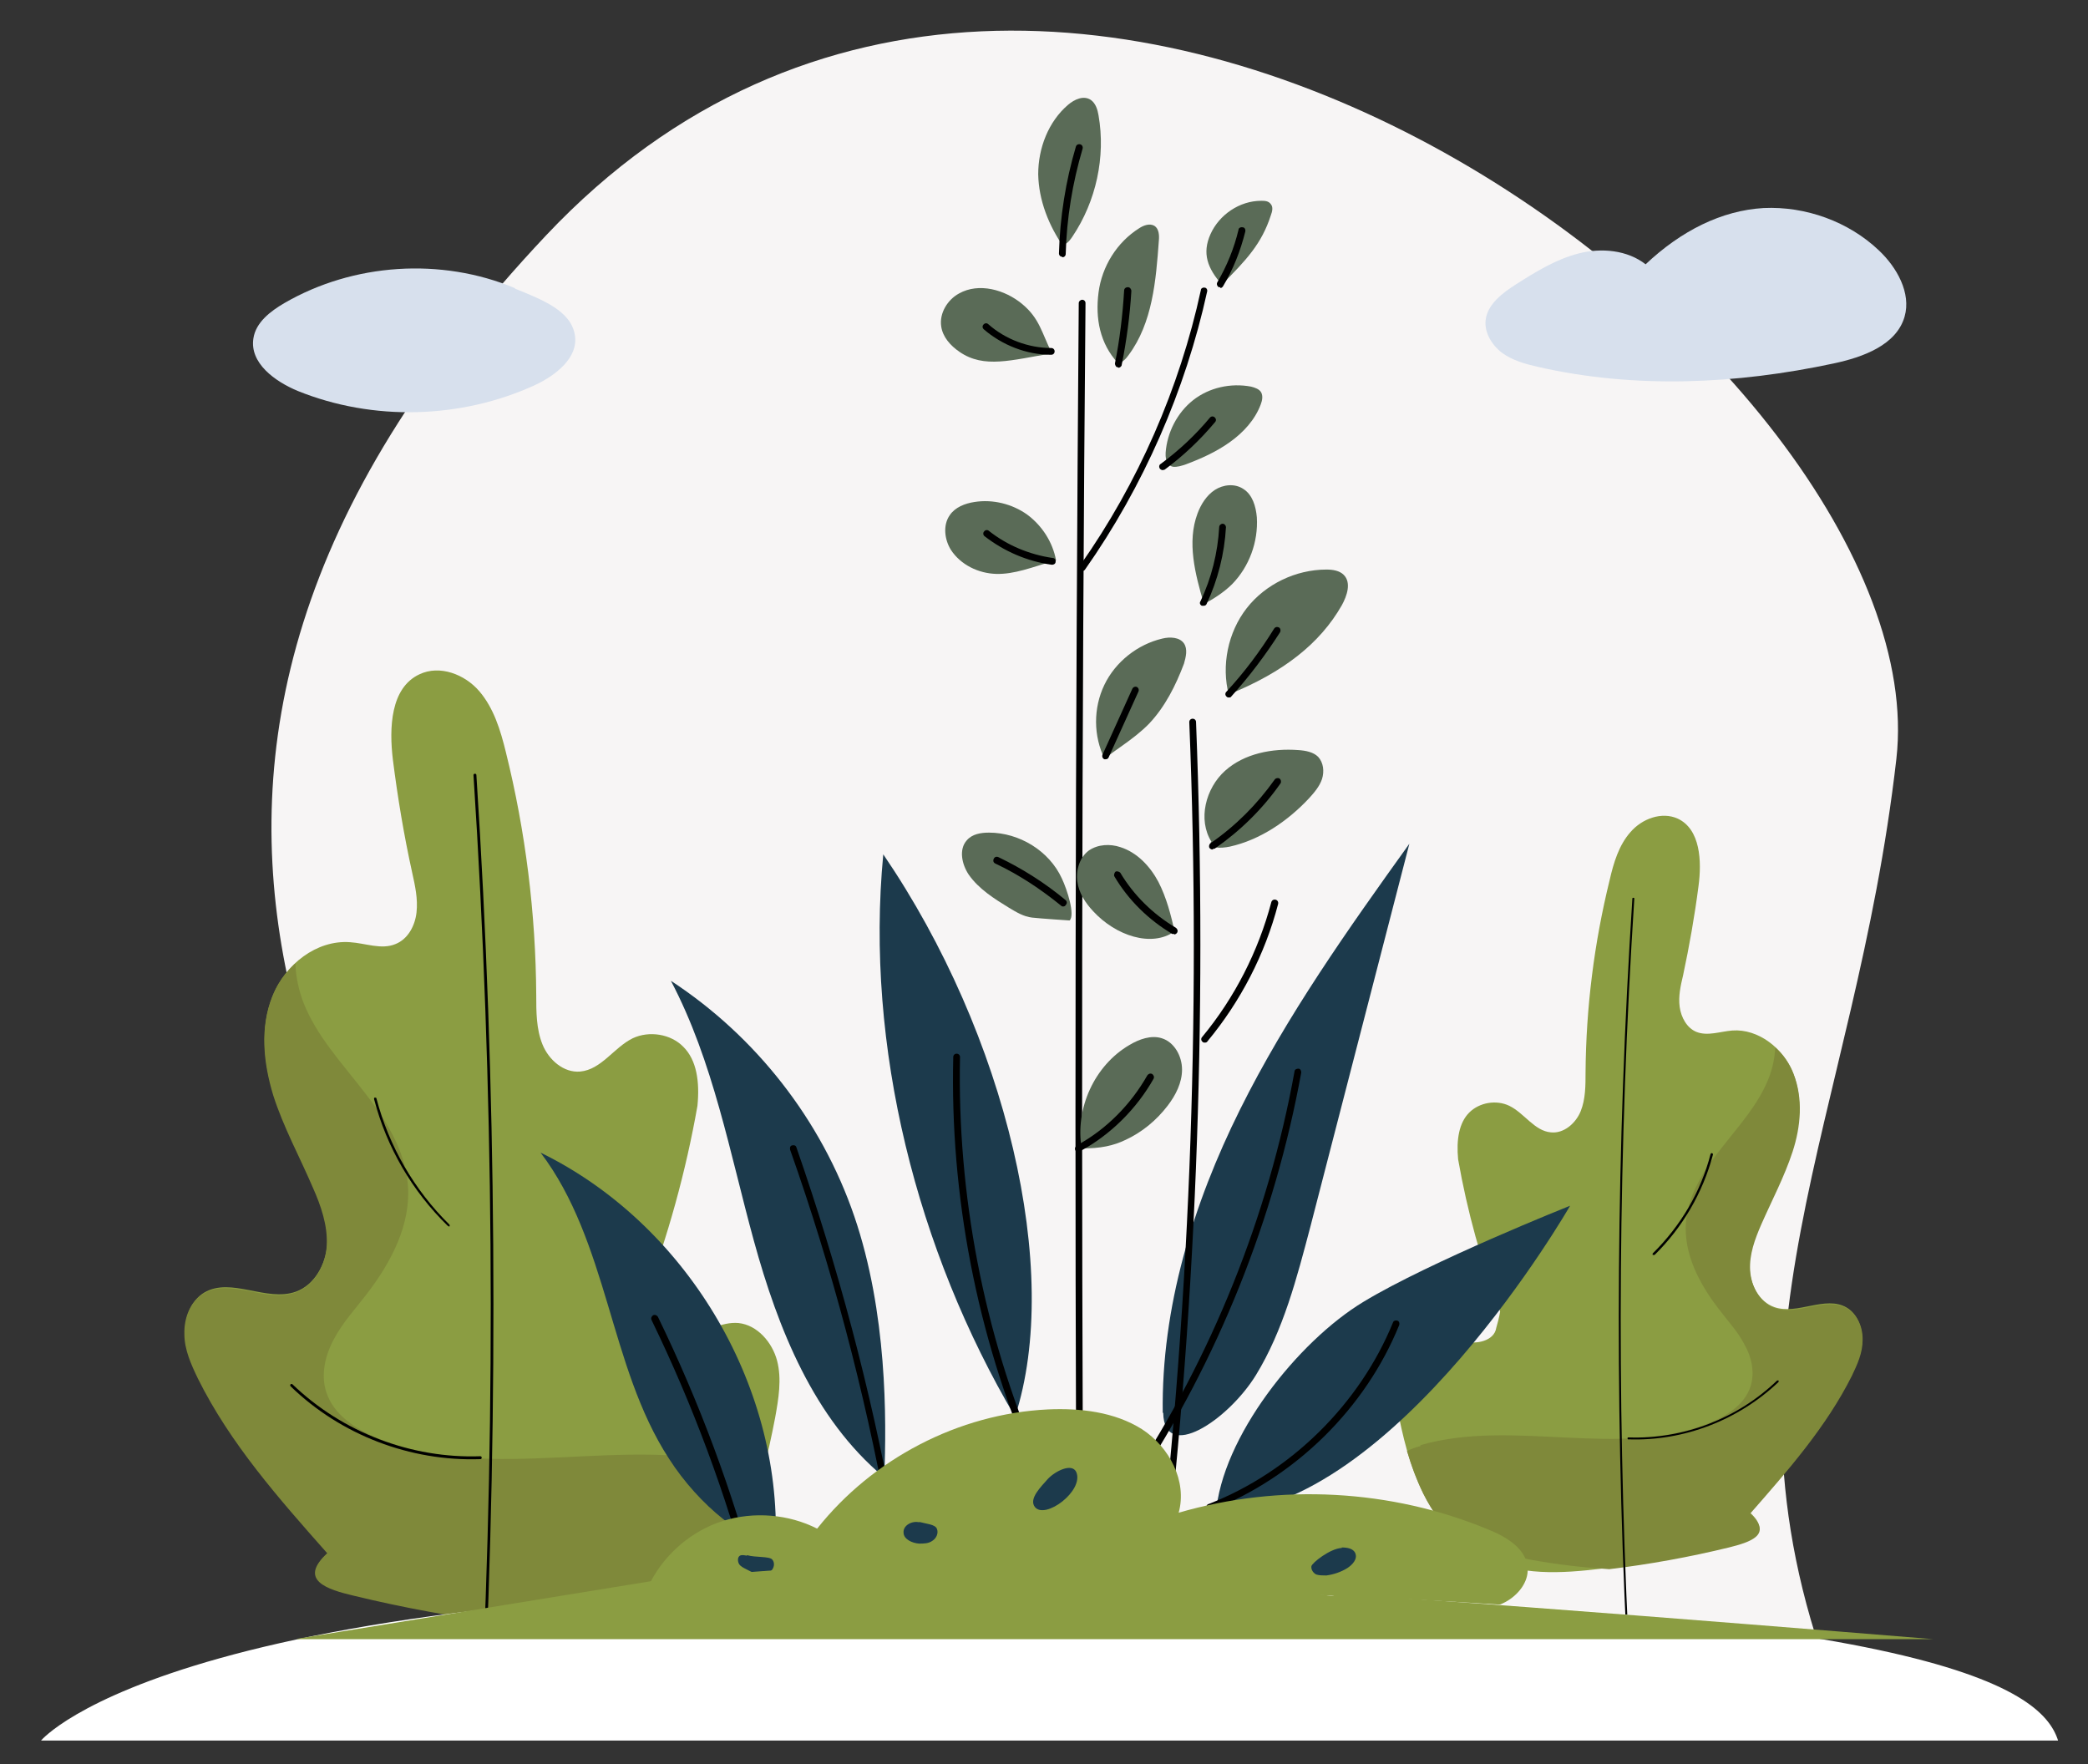 <?xml version="1.0" encoding="UTF-8"?>
<svg id="Capa_1" xmlns="http://www.w3.org/2000/svg" version="1.1" viewBox="0 0 432.6 365.5">
  <rect x="0" y="0" width="432.6" height="365.5" fill="#333333" stroke="none"/>
  <!-- Generator: Adobe Illustrator 29.3.1, SVG Export Plug-In . SVG Version: 2.1.0 Build 151)  -->
  <defs>
    <style>
      .st0 {
        fill: #5a6b57;
      }

      .st1 {
        fill: #8b9d42;
      }

      .st2 {
        fill: #fff;
      }

      .st3 {
        fill: #f7f5f5;
      }

      .st4 {
        fill: #d7e0ed;
      }

      .st5 {
        fill: #7f893a;
      }

      .st6 {
        fill: #1c3a4c;
      }
    </style>
  </defs>
  <path class="st3" d="M114,348.3h265.4c-26.2-69.8,4.9-115.7,13.5-191.1,9.2-80.8-172.8-221.8-279.7-108.5-106.9,113.3-37.4,201.3,0,266.9,0,0-.4,13,.7,32.7Z"/>
  <path class="st1" d="M67.9,321.6c-10-11.3-20.1-22.7-26.8-36.2-1.4-2.9-2.7-6-2.8-9.2,0-3.2,1.2-6.7,4-8.4,5.6-3.3,12.9,2,19-.2,3.9-1.4,6.2-5.7,6.5-9.8.2-4.1-1.2-8.2-2.9-12-2.8-6.4-6.1-12.5-8.2-19.1-2.1-6.6-2.8-14-.2-20.4,2.6-6.5,9.1-11.6,16-11.1,3.2.2,6.5,1.6,9.4.4,2.6-1,4.1-3.8,4.4-6.6.3-2.8-.3-5.5-.9-8.2-1.7-7.7-3-15.5-4-23.4-.8-6.6-.5-14.9,5.5-17.7,4.2-2,9.4,0,12.4,3.5,3,3.5,4.4,8.1,5.5,12.6,4.1,16.5,6.2,33.5,6.3,50.4,0,3.4,0,7,1.3,10.2,1.3,3.2,4.4,5.9,7.8,5.6,4.4-.4,7-5,10.9-6.9,3.4-1.6,7.9-.9,10.5,1.8,2.7,2.7,3.4,7.1,2.9,12.2-2.4,13.6-6.1,27-11,39.9,0,0,.1,1.3,1,4.3.5,3.4,5.1,4.5,8.5,3.5,3.3-.9,6.5-3,10-2.7,3.9.4,7,4,8,7.8,1,3.8.3,7.9-.4,11.8-1.5,7.8-3.3,15.6-6.9,22.7-3.5,7.1-8.9,13.5-15.9,17.1-9.3,4.8-20.4,4.2-30.8,2.9-11.2-1.4-22.4-3.4-33.4-6-5.6-1.3-11.7-3.2-5.5-8.8Z"/>
  <path class="st5" d="M154.1,303.9c-24.6-7-52.3,3.8-76-6-4.5-1.9-9-4.8-10.5-9.5-1.2-3.6-.2-7.7,1.6-11,1.8-3.4,4.4-6.2,6.7-9.2,5.1-6.6,9.3-14.5,8.6-22.8-.6-7.3-4.8-13.8-9.3-19.5-4.5-5.8-9.6-11.3-12.3-18.1-1-2.6-1.6-5.4-1.7-8.2-2.1,1.9-3.8,4.3-4.8,6.9-2.6,6.5-1.8,13.8.2,20.4,2.1,6.6,5.5,12.8,8.2,19.1,1.7,3.8,3.1,7.9,2.9,12-.2,4.1-2.6,8.4-6.5,9.8-6.1,2.2-13.4-3.1-19,.2-2.8,1.6-4.1,5.1-4,8.4,0,3.2,1.4,6.3,2.8,9.2,6.7,13.5,16.8,24.9,26.8,36.2-6.1,5.6,0,7.5,5.5,8.8,10.3,2.5,20.8,4.4,31.4,5.8,13.5-.8,27-3,39.6-7.5,3.8-3.4,6.8-7.7,9.1-12.3,1.8-3.6,3.2-7.4,4.3-11.3-1.2-.5-2.4-1-3.6-1.3Z"/>
  <path d="M93,254c0,0-.1,0-.2,0-7.4-7.2-12.7-16.3-15.3-26.3,0-.2,0-.3.2-.3.1,0,.3,0,.3.2,2.6,9.9,7.8,18.9,15.1,26.1.1.1.1.3,0,.4,0,0-.1,0-.2,0Z"/>
  <path d="M99.9,355.6s0,0,0,0c-.2,0-.3-.1-.3-.3,3.2-64.6,2.7-130.1-1.5-194.7,0-.2.1-.3.3-.3.2,0,.3.1.3.3,4.2,64.6,4.6,130.1,1.5,194.7,0,.2-.1.3-.3.3Z"/>
  <path d="M99.6,302.3s0,0-.1,0c-14.5.5-28.9-5-39.3-15.1-.1-.1-.1-.3,0-.4.1-.1.3-.1.4,0,10.4,10,24.6,15.4,38.9,14.9.2,0,.3.1.3.3,0,.1,0,.2-.2.3Z"/>
  <path class="st1" d="M362.5,313.4c7.9-8.9,15.9-17.9,21.1-28.6,1.1-2.3,2.2-4.7,2.2-7.3,0-2.6-1-5.3-3.2-6.6-4.4-2.6-10.2,1.6-15-.1-3.1-1.1-4.9-4.5-5.1-7.8-.2-3.3,1-6.5,2.3-9.5,2.2-5,4.8-9.9,6.5-15.1,1.7-5.2,2.2-11,.2-16.1-2-5.1-7.2-9.2-12.6-8.8-2.5.2-5.1,1.2-7.4.3-2-.8-3.2-3-3.5-5.2-.3-2.2.2-4.4.7-6.5,1.3-6.1,2.4-12.3,3.2-18.5.7-5.2.4-11.8-4.3-14-3.3-1.5-7.4,0-9.8,2.8-2.4,2.7-3.5,6.4-4.3,9.9-3.2,13-4.9,26.4-5,39.9,0,2.7,0,5.5-1,8-1,2.5-3.5,4.7-6.2,4.4-3.4-.3-5.5-4-8.6-5.5-2.7-1.3-6.2-.7-8.3,1.4-2.1,2.1-2.7,5.6-2.3,9.7,1.9,10.8,4.8,21.3,8.7,31.5,0,0-.1,1-.8,3.4-.4,2.7-4.1,3.5-6.7,2.8-2.6-.7-5.2-2.4-7.9-2.1-3.1.3-5.5,3.1-6.3,6.2-.8,3-.3,6.2.3,9.3,1.2,6.2,2.6,12.3,5.4,17.9,2.8,5.6,7,10.7,12.6,13.5,7.4,3.8,16.1,3.3,24.3,2.3,8.9-1.1,17.7-2.7,26.4-4.7,4.4-1.1,9.2-2.6,4.4-7Z"/>
  <path class="st5" d="M294.3,299.4c19.4-5.6,41.4,3,60.1-4.7,3.6-1.5,7.1-3.8,8.3-7.5.9-2.9.2-6.1-1.3-8.7-1.4-2.7-3.5-4.9-5.3-7.3-4-5.2-7.3-11.4-6.8-18,.5-5.8,3.8-10.9,7.4-15.4,3.6-4.6,7.6-9,9.7-14.3.8-2,1.3-4.2,1.4-6.5,1.7,1.5,3,3.4,3.8,5.5,2,5.1,1.5,10.9-.2,16.1-1.7,5.2-4.3,10.1-6.5,15.1-1.3,3-2.5,6.2-2.3,9.5.2,3.3,2,6.7,5.1,7.8,4.8,1.7,10.6-2.5,15,.1,2.2,1.3,3.3,4,3.2,6.6,0,2.6-1.1,5-2.2,7.3-5.3,10.6-13.3,19.7-21.1,28.6,4.8,4.4,0,5.9-4.4,7-8.2,2-16.5,3.5-24.8,4.5-10.7-.7-21.3-2.4-31.3-5.9-3-2.7-5.4-6.1-7.2-9.7-1.4-2.9-2.5-5.9-3.4-8.9.9-.4,1.9-.8,2.8-1Z"/>
  <path d="M342.6,260c0,0,.1,0,.2,0,5.8-5.7,10-12.9,12.1-20.8,0-.1,0-.2-.2-.3-.1,0-.2,0-.3.2-2,7.8-6.2,14.9-12,20.6,0,0,0,.2,0,.3,0,0,.1,0,.2,0Z"/>
  <path d="M337.2,340.3s0,0,0,0c.1,0,.2-.1.2-.2-2.5-51.1-2.1-102.8,1.2-153.9,0-.1,0-.2-.2-.2-.1,0-.2,0-.2.2-3.3,51-3.7,102.8-1.2,153.9,0,.1.1.2.2.2Z"/>
  <path d="M337.4,298.2s0,0,0,0c11.5.4,22.8-4,31.1-11.9,0,0,0-.2,0-.3,0,0-.2,0-.3,0-8.2,7.9-19.4,12.2-30.8,11.8-.1,0-.2,0-.2.2,0,0,0,.2.1.2Z"/>
  <path class="st4" d="M341,54.8c-3.8-3-9.2-3.5-13.9-2.3-4.7,1.2-8.9,3.8-13,6.4-2.8,1.8-5.9,4.1-6.3,7.4-.3,2.6,1.3,5.2,3.4,6.8,2.2,1.6,4.8,2.3,7.4,2.9,20.1,4.6,41.2,3.6,61.3-.7,6.1-1.3,13-3.8,14.7-9.7,1.4-4.9-1.6-10.2-5.3-13.7-6.3-6-15.2-9.2-23.9-8.8-8.7.5-17.1,4.7-24.5,11.7Z"/>
  <path class="st4" d="M106.7,59.7c-15.3-6.4-33.5-5.2-47.8,3.1-2.9,1.7-5.9,4-6.4,7.3-.8,5.1,4.4,8.9,9.2,10.9,15.6,6.3,33.8,5.8,49.1-1.2,4.3-2,9.1-5.7,8.3-10.4-.8-5-6.7-7.3-12.4-9.6Z"/>
  <path class="st6" d="M210.3,293.5c-20.3-34.4-31.1-76.7-27.3-116.5,25.5,37.4,37.1,86.4,27.3,116.5Z"/>
  <path class="st6" d="M183.1,306c-14.5-12.1-21.9-30.7-26.9-48.9-5-18.2-8.4-37.2-17.2-53.9,17.6,11.5,31.2,28.9,38,48.8,6.8,19.9,6.7,42,6.2,54.1Z"/>
  <path class="st6" d="M160.7,319.8c1.2-33.3-18.8-66.4-48.7-81,7,9.2,10.6,20.4,13.9,31.4,3.3,11,6.4,22.3,12.7,32,6.2,9.7,16.2,17.7,22.2,17.6Z"/>
  <path class="st6" d="M240.9,292.7c-.3-21.8,6.3-43.3,16-62.8,9.7-19.5,22.4-37.4,35.1-55.1-6.8,26.4-13.7,52.9-20.5,79.3-2.8,10.6-5.6,21.5-11.3,30.8-5.8,9.4-19,18.1-19.2,7.8Z"/>
  <path class="st6" d="M251.9,313.7c1.2-15.9,17-35.8,30.6-44,13.7-8.3,42.8-19.9,42.8-19.9,0,0-36.2,63.1-73.5,63.9Z"/>
  <path d="M250.7,313c-.3,0-.6-.2-.7-.5-.1-.4,0-.8.4-.9,17-6.6,31.3-20.7,38.2-37.6.1-.4.6-.5.9-.4.4.1.5.6.4.9-7,17.3-21.6,31.6-39,38.4,0,0-.2,0-.3,0Z"/>
  <path d="M234.8,307.7c-.1,0-.3,0-.4-.1-.3-.2-.4-.7-.2-1,16.8-25.4,28.6-54.7,34-84.6,0-.4.4-.6.8-.6.4,0,.6.4.6.8-5.5,30.2-17.3,59.6-34.2,85.2-.1.2-.4.3-.6.3Z"/>
  <path d="M214.4,303.3c-.3,0-.5-.2-.7-.4-11.3-26.3-16.9-55.3-16.2-83.9,0-.4.3-.7.7-.7.4,0,.7.3.7.7-.6,28.4,4.9,57.2,16.1,83.3.2.4,0,.8-.4.9,0,0-.2,0-.3,0Z"/>
  <path d="M184.5,314.5c-.3,0-.6-.2-.7-.6-4.7-25.7-11.4-51.1-20.1-75.7-.1-.4,0-.8.4-.9.4-.1.8,0,.9.4,8.6,24.7,15.4,50.2,20.1,76,0,.4-.2.8-.6.8,0,0,0,0-.1,0Z"/>
  <path d="M156.1,328.9c-.3,0-.6-.2-.7-.5-5-18.9-11.9-37.4-20.4-54.9-.2-.4,0-.8.3-1,.4-.2.8,0,1,.3,8.6,17.7,15.5,36.2,20.5,55.2.1.4-.1.8-.5.9,0,0-.1,0-.2,0Z"/>
  <g>
    <path d="M223.8,333.3c-.4,0-.7-.3-.7-.7-.5-89.5-.3-180.3.4-269.8,0-.4.4-.7.7-.7.4,0,.7.3.7.7-.8,89.6-.9,180.4-.4,269.8,0,.4-.3.7-.7.7h0Z"/>
    <path d="M224.4,118.2c-.1,0-.3,0-.4-.1-.3-.2-.4-.7-.2-1,12-17,20.6-36.7,25-57,0-.4.5-.6.8-.5.4,0,.6.5.5.8-4.5,20.5-13.2,40.4-25.3,57.6-.1.2-.4.3-.6.3Z"/>
    <path d="M239.7,334.9s0,0,0,0c-.4,0-.7-.4-.6-.8,7.3-61,9.8-123.1,7.3-184.5,0-.4.3-.7.7-.7.4,0,.7.3.7.7,2.4,61.5,0,123.6-7.4,184.7,0,.4-.4.6-.7.6Z"/>
    <path d="M249.6,216c-.2,0-.3,0-.5-.2-.3-.3-.3-.7,0-1,6.7-8.1,11.6-17.7,14.3-27.9.1-.4.5-.6.9-.5.4.1.6.5.5.9-2.7,10.4-7.8,20.2-14.6,28.4-.1.2-.3.3-.5.3Z"/>
    <path class="st0" d="M220.4,51.2c-3.1-4.4-5.2-9.7-5.3-15.1,0-5.4,2.1-10.9,6.2-14.4,1.3-1.1,3.2-2,4.7-1,1,.7,1.4,2,1.6,3.2,1.5,8.6-.5,17.8-5.4,25.1-.4.6-.9,1.3-1.6,1.6-.7.3-1.7.2-.2.6Z"/>
    <path d="M220.1,53.2h0c-.4,0-.7-.3-.7-.7.2-7.5,1.4-15,3.5-22.1.1-.4.5-.6.9-.5.4.1.6.5.5.9-2.1,7.1-3.3,14.4-3.5,21.8,0,.4-.3.7-.7.7Z"/>
    <path class="st0" d="M231.6,75.2c-3.7-4-4.7-9.2-4-14.6.7-5.4,3.8-10.4,8.4-13.3.9-.6,2.2-1.1,3.2-.5.9.6,1,1.9.9,3-.6,8.3-1.3,17.1-6.3,23.8-.4.6-1.5,1.8-2.2,1.6Z"/>
    <path d="M231.7,76.1s0,0-.1,0c-.4,0-.6-.5-.6-.8,1-5,1.6-10.1,1.9-15.1,0-.4.3-.7.8-.7.4,0,.7.4.7.8-.3,5.1-1,10.3-2,15.3,0,.3-.4.6-.7.6Z"/>
    <path class="st0" d="M217.9,73.1c-2.1-4.2-2.5-7.1-6.1-10.1-3.6-3-9-4.5-13.1-2.2-2.4,1.3-4.1,4.1-3.7,6.8.3,2.2,1.9,4,3.8,5.3,5.1,3.5,10.7,1.7,19.2.3Z"/>
    <path d="M217.7,73.5h0c-5,0-10.1-2-13.9-5.3-.3-.3-.3-.7,0-1,.3-.3.7-.3,1,0,3.5,3.1,8.3,4.9,13,4.9.4,0,.7.3.7.7,0,.4-.3.7-.7.7Z"/>
    <path class="st0" d="M253.1,58.9c-2.9-3.3-4.1-6.4-2.3-10.4,1.8-4,6-6.9,10.5-6.9.7,0,1.5,0,2,.7.5.6.3,1.5,0,2.3-1.9,5.9-5.1,9.3-10.2,14.4Z"/>
    <path d="M252.9,59.5c-.1,0-.2,0-.4,0-.3-.2-.5-.6-.3-1,2-3.4,3.5-7.1,4.4-10.9,0-.4.5-.6.9-.5.4,0,.6.5.5.9-1,4-2.5,7.8-4.6,11.3-.1.2-.4.4-.6.4Z"/>
    <path class="st0" d="M241.5,93.8c.3-4.2,2.4-8.3,5.7-10.9,3.3-2.6,7.8-3.6,12-2.8.8.2,1.7.5,2.1,1.2.4.8.2,1.7-.1,2.5-1.2,3.2-3.6,5.8-6.4,7.8-2.8,2-5.9,3.4-9.1,4.6-.9.3-1.8.6-2.7.5-.9-.2-1.6-1-1.5-2.9Z"/>
    <path d="M240.9,97.4c-.2,0-.4-.1-.6-.3-.2-.3-.2-.8.2-1,3.8-2.8,7.2-6,10.2-9.6.3-.3.7-.3,1,0,.3.3.3.7,0,1-3.1,3.7-6.6,7-10.4,9.8-.1,0-.3.1-.4.1Z"/>
    <path class="st0" d="M218.8,116.1c-.7-3.8-2.9-7.2-6-9.5-3.1-2.2-7.1-3.2-10.9-2.6-2,.3-4,1.1-5.1,2.7-1.5,2.1-1.1,5.1.2,7.2,2,3.1,5.7,4.9,9.4,5,3.7.1,7.3-1.3,12.5-2.9Z"/>
    <path d="M218,117s0,0-.1,0c-5.1-.7-9.9-2.8-13.9-5.9-.3-.2-.4-.7-.1-1,.2-.3.7-.4,1-.1,3.8,3,8.4,4.9,13.2,5.6.4,0,.7.4.6.8,0,.4-.4.6-.7.6Z"/>
    <path class="st0" d="M249.4,125c-1.8-6.1-3.5-12.7-1.3-18.6.7-1.9,1.9-3.8,3.6-4.9,1.7-1.1,4.1-1.4,5.9-.2,1.9,1.2,2.6,3.6,2.8,5.9.3,5.1-1.6,10.2-5.1,13.8-1.8,1.8-4.1,3.2-5.8,4.1Z"/>
    <path d="M249.3,125.5c-.1,0-.2,0-.3,0-.4-.2-.5-.6-.3-.9,2.3-4.8,3.6-10.1,3.9-15.4,0-.4.4-.7.7-.7.4,0,.7.4.7.7-.3,5.5-1.7,11-4,15.9-.1.3-.4.4-.6.4Z"/>
    <path class="st0" d="M228.9,157.3c-2.4-4.8-2.4-10.6-.1-15.4,2.3-4.8,6.9-8.4,12-9.6,1.6-.4,3.6-.3,4.5,1,.8,1.2.4,2.8,0,4.2-1.7,4.5-3.9,8.9-7.2,12.4-3.4,3.5-7.9,5.9-9.1,7.3Z"/>
    <path d="M229.1,157.3c0,0-.2,0-.3,0-.4-.2-.5-.6-.4-.9l6.2-13.7c.2-.4.6-.5.9-.4.4.2.5.6.4.9l-6.2,13.7c-.1.3-.4.4-.6.4Z"/>
    <path class="st0" d="M254.6,144c-1.6-6.1-.2-13,3.7-18,3.9-5,10.2-8,16.5-8,1.3,0,2.7.2,3.6,1.1,1.6,1.6.7,4.3-.4,6.3-4.5,7.9-12.1,13.9-23.5,18.5Z"/>
    <path d="M254.6,144.5c-.2,0-.3,0-.5-.2-.3-.3-.3-.7,0-1,3.7-4,7-8.4,9.9-13.1.2-.3.6-.4,1-.2.3.2.4.6.2,1-3,4.7-6.4,9.2-10.1,13.3-.1.2-.3.2-.5.2Z"/>
    <path class="st0" d="M251,174.4c-2.9-4.6-1.2-11.1,2.8-14.7,4-3.6,9.8-4.7,15.2-4.3,1.5.1,3.1.4,4.1,1.4,1.1,1.2,1.3,3,.8,4.6-.5,1.5-1.6,2.8-2.7,4-4.4,4.7-10.1,8.6-16.4,10-1.9.4-4.4.4-3.9-1Z"/>
    <path d="M251.2,176c-.2,0-.4-.1-.6-.3-.2-.3-.1-.8.2-1,5.2-3.6,9.6-8,13.3-13.2.2-.3.7-.4,1-.2.3.2.4.7.2,1-3.7,5.3-8.3,9.8-13.6,13.5-.1,0-.3.1-.4.1Z"/>
    <path class="st0" d="M243.4,193.1c-.8-3.5-1.7-7.1-3.4-10.4-1.7-3.2-4.4-6.1-7.9-7.2-2.1-.7-4.6-.6-6.5.7-1.9,1.4-2.7,4-2.4,6.4.3,2.4,1.7,4.5,3.3,6.2,4.7,5.1,12.1,7.5,16.8,4.2Z"/>
    <path d="M243.3,193.5c-.1,0-.2,0-.4,0-4.9-2.9-9.1-7-12-11.9-.2-.3,0-.8.2-1,.3-.2.8,0,1,.2,2.8,4.7,6.8,8.6,11.5,11.4.3.2.5.6.3,1-.1.2-.4.4-.6.4Z"/>
    <path class="st0" d="M224.1,237.9c-1.4-8.3,2.7-17.2,9.9-21.4,2-1.2,4.5-2.1,6.7-1.4,2.6.8,4.2,3.7,4.2,6.5,0,2.7-1.3,5.3-3,7.5-2.3,3-5.3,5.5-8.8,7.1-2.3,1.1-5.1,1.8-9.1,1.7Z"/>
    <path d="M223.4,238.7c-.3,0-.5-.1-.6-.4-.2-.3,0-.8.3-1,6.1-3.3,11.2-8.5,14.6-14.5.2-.3.6-.5,1-.3.3.2.5.6.3,1-3.5,6.2-8.9,11.6-15.2,15-.1,0-.2,0-.3,0Z"/>
    <path class="st0" d="M221.6,190.7s-6.1-.4-7.8-.6c-1.7-.2-3.2-1.1-4.7-2-3.1-1.9-6.3-3.9-8.4-6.9-1.4-2.1-2.1-5.2-.4-7.1,1.1-1.3,2.9-1.6,4.6-1.6,6.3,0,12.5,3.8,15.1,9.5,1.1,2.3,2.8,7.6,1.6,8.7Z"/>
    <path d="M220.3,187.8c-.2,0-.3,0-.5-.2-4.2-3.4-8.7-6.4-13.6-8.7-.4-.2-.5-.6-.3-1,.2-.4.6-.5,1-.3,5,2.4,9.7,5.4,13.9,8.9.3.3.3.7,0,1-.1.2-.3.3-.5.3Z"/>
  </g>
  <path class="st1" d="M134.8,327.7c3.1-5.9,8.6-10.6,15-12.6,6.4-2,13.6-1.4,19.5,1.6,11.5-14.5,29.3-23.8,47.8-24.7,6.7-.3,13.8.5,19.5,4.1,5.7,3.7,9.4,10.8,7.6,17.3,21-6.1,44-4.9,64.2,3.5,3.7,1.5,7.9,4,8.1,8,.2,2.9-2,5.6-4.6,7-2.6,1.4-5.6,1.6-8.6,1.9-37.2,2.9-74.5,1.4-111.8,0-18.7-.8-37.6-1.5-56.8-6.1Z"/>
  <path class="st6" d="M190.5,315.4c-1.5-.4-3.4.6-3.3,2.1,0,1.4,1.8,2.2,3.2,2.3,1,0,2,0,2.8-.6.8-.5,1.3-1.6.9-2.5-.4-.9-2.2-1-3.7-1.4Z"/>
  <path class="st6" d="M214.4,312.2c-1.3-1.7,1.3-4.2,2.7-5.8,1.5-1.6,5-3.4,5.9-1.4,1.6,3.9-6.5,9.9-8.6,7.2Z"/>
  <path class="st6" d="M278,320.6c1.1,0,2.4.2,2.8,1.2.5,1.2-.6,2.4-1.7,3.1-1.3.8-2.8,1.3-4.3,1.5-.7,0-1.5,0-2.1-.2-.6-.3-1.1-1-1-1.7.1-.7,3.9-3.7,6.3-3.8Z"/>
  <path class="st6" d="M154.7,322.3c-.5-.1-1-.2-1.4,0-.5.3-.5,1.1-.2,1.7.3.5.9.8,1.5,1.1.8.4,1.6.9,2.5,1,.9.2,1.9,0,2.6-.6.7-.6.9-1.7.3-2.4-.6-.7-3.5-.4-5.2-.9Z"/>
  <path class="st2" d="M426.4,360.6c-3.5-11-26.5-28.5-207.7-31.7-181.2-3.3-210.2,31.7-210.2,31.7h417.9Z"/>
  <path class="st1" d="M61.5,339.6h339.1s-123.2-10.1-124.2-9.1-27.7-6.3-58-7c-39.2-.9-83.6,4.1-83.6,4.1l-73.2,11.9Z"/>
</svg>